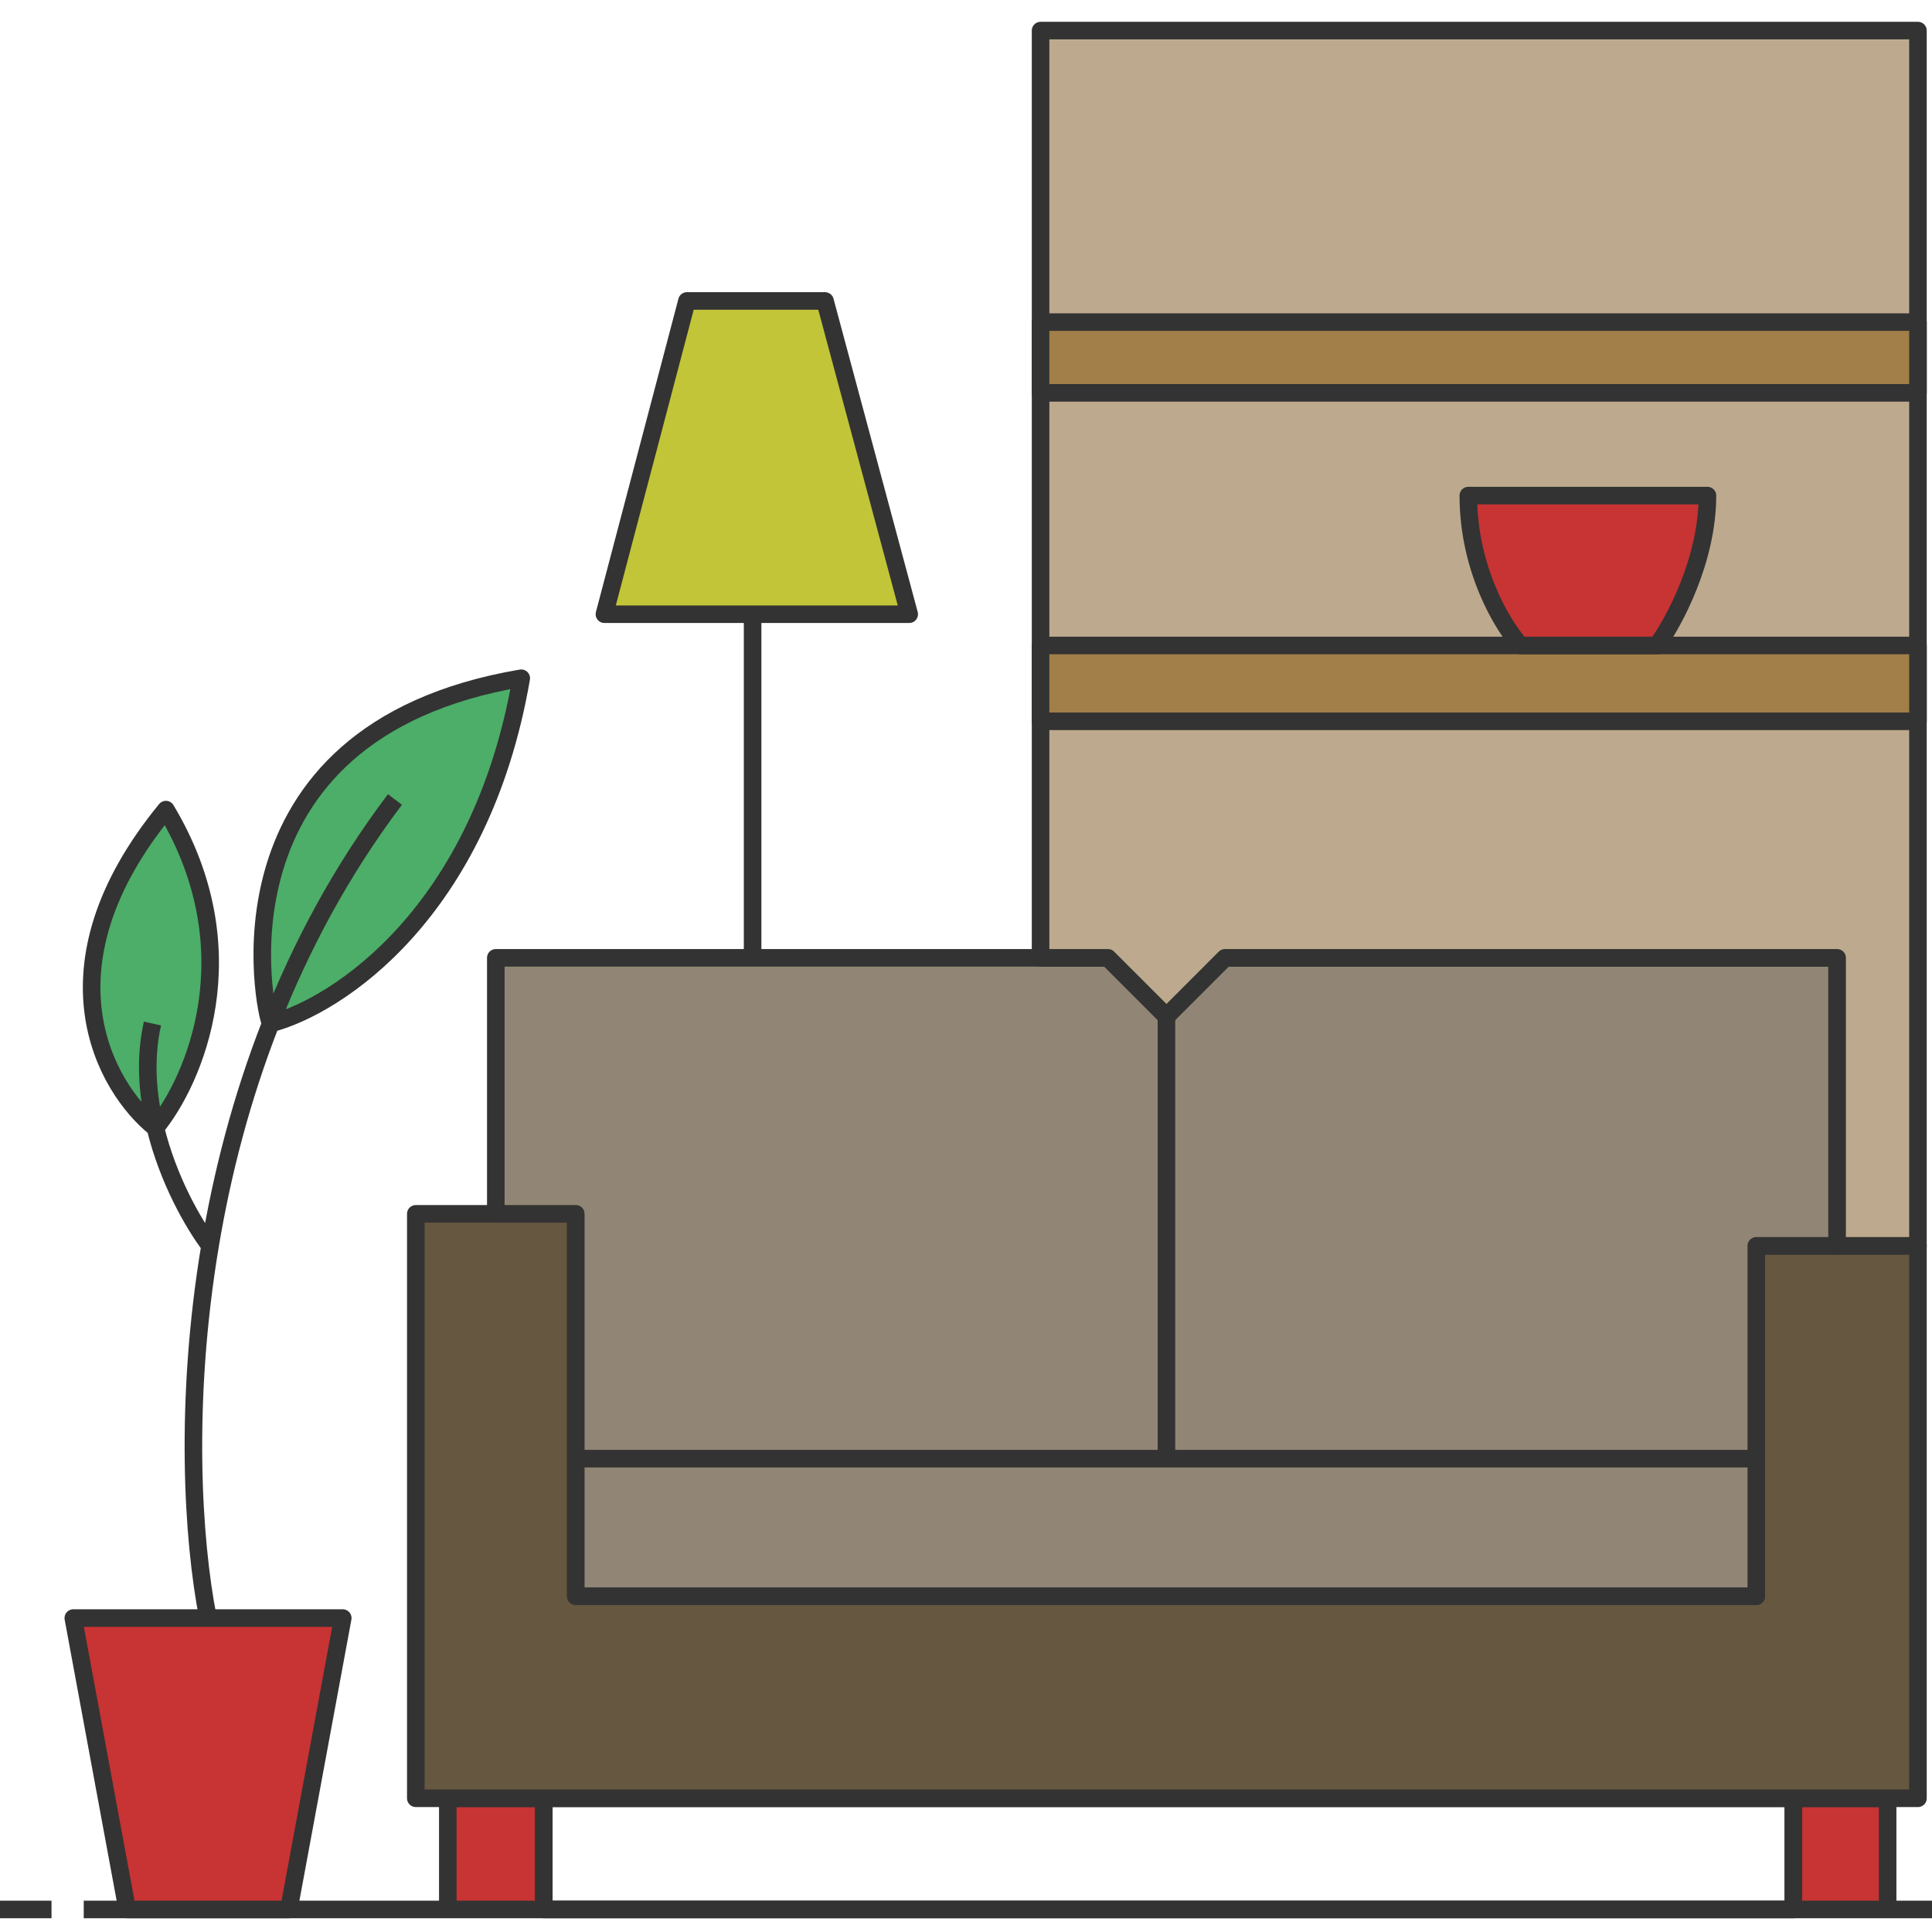<svg width="110" height="110" viewBox="0 0 110 110" fill="none" xmlns="http://www.w3.org/2000/svg">
<path d="M107.474 102.387V108.717H102.105H30.961H25.496V102.387H30.961V108.717H102.105V102.387H107.474Z" fill="#C83333"/>
<path d="M0 108.717H2.933M110 108.717H107.474M107.474 108.717V102.387H102.105V108.717M107.474 108.717H102.105M25.496 108.717H16.446H7.242H4.767M25.496 108.717V102.387H30.961V108.717M25.496 108.717H30.961M30.961 108.717H102.105" stroke="#333333" stroke-linejoin="round"/>
<path d="M30.961 108.717V102.387H102.105V108.717H30.961Z" stroke="#333333" stroke-linejoin="round"/>
<path d="M30.961 102.387H25.496H23.674V69.111H28.229H32.783V83.05V90.88H99.996V83.05V70.933H104.598H109.2V102.387H107.475H102.105H30.961Z" fill="#665740" stroke="#333333" stroke-linejoin="round"/>
<path d="M99.996 90.88H32.783V83.05V69.111H28.229V54.535H42.85H59.246H63.081L66.413 57.867L69.745 54.535H104.598V70.933H99.996V83.05V90.88Z" fill="#918675"/>
<path d="M32.783 83.05V69.111H28.229V54.535H42.85H59.246H63.081L66.413 57.867M32.783 83.05V90.88H99.996V83.05M32.783 83.05H66.413M99.996 83.05V70.933H104.598V54.535H69.745L66.413 57.867M99.996 83.05H66.413M66.413 83.05V57.867" stroke="#333333" stroke-linejoin="round"/>
<path d="M4.174 92.126L7.242 108.717H16.446L19.515 92.126H11.844H4.174Z" fill="#C83333" stroke="#333333" stroke-linejoin="round"/>
<path d="M8.851 64.22C9.566 67.154 11 69.667 11.958 70.933C12.64 66.846 13.739 62.547 15.411 58.275C15.104 57.795 11.556 41.684 29.678 38.616C27.377 51.965 19.208 57.284 15.411 58.275C13.739 62.547 12.64 66.846 11.958 70.933C11 69.667 9.566 67.154 8.851 64.22C5.982 61.919 2.083 55.072 9.447 46.096C14.279 54.151 11.063 61.535 8.851 64.22Z" fill="#4CAE68"/>
<path d="M11.844 92.126C10.967 87.674 10.479 79.802 11.958 70.933M22.487 45.52C19.422 49.576 17.118 53.912 15.411 58.275M11.958 70.933C11 69.667 9.566 67.154 8.851 64.22M11.958 70.933C12.64 66.846 13.739 62.547 15.411 58.275M8.68 58.275C8.23 60.283 8.393 62.338 8.851 64.22M8.851 64.22C5.982 61.919 2.083 55.072 9.447 46.096C14.279 54.151 11.063 61.535 8.851 64.22ZM15.411 58.275C15.104 57.795 11.556 41.684 29.678 38.616C27.377 51.965 19.208 57.284 15.411 58.275Z" stroke="#333333" stroke-linejoin="round"/>
<path d="M34.413 34.971H42.85H51.767L46.973 17.135H39.111L34.413 34.971Z" fill="#C2C538"/>
<path d="M42.85 54.535V34.971M42.85 34.971H34.413L39.111 17.135H46.973L51.767 34.971H42.85Z" stroke="#333333" stroke-linejoin="round"/>
<path d="M109.2 70.933H104.598V54.535H69.745L66.413 57.867L63.081 54.535H59.246V41.067V36.751V22.367V18.339V1.742H109.2V18.339V22.367V36.751V41.067V70.933Z" fill="#BDAA8E" stroke="#333333" stroke-linejoin="round"/>
<path d="M109.2 18.339H59.246V22.367H109.2V18.339Z" fill="#A27E48"/>
<path d="M59.246 36.751V41.067H109.2V36.751H94.339H86.572H59.246Z" fill="#A27E48"/>
<path d="M109.2 18.339H59.246V22.367H109.2V18.339Z" stroke="#333333" stroke-linejoin="round"/>
<path d="M59.246 36.751V41.067H109.2V36.751H94.339H86.572H59.246Z" stroke="#333333" stroke-linejoin="round"/>
<path d="M83.6 28.216C83.6 32.436 85.582 35.664 86.572 36.751H94.339C95.298 35.441 97.215 31.899 97.215 28.216H83.6Z" fill="#C83333" stroke="#333333" stroke-linejoin="round"/>
</svg>
